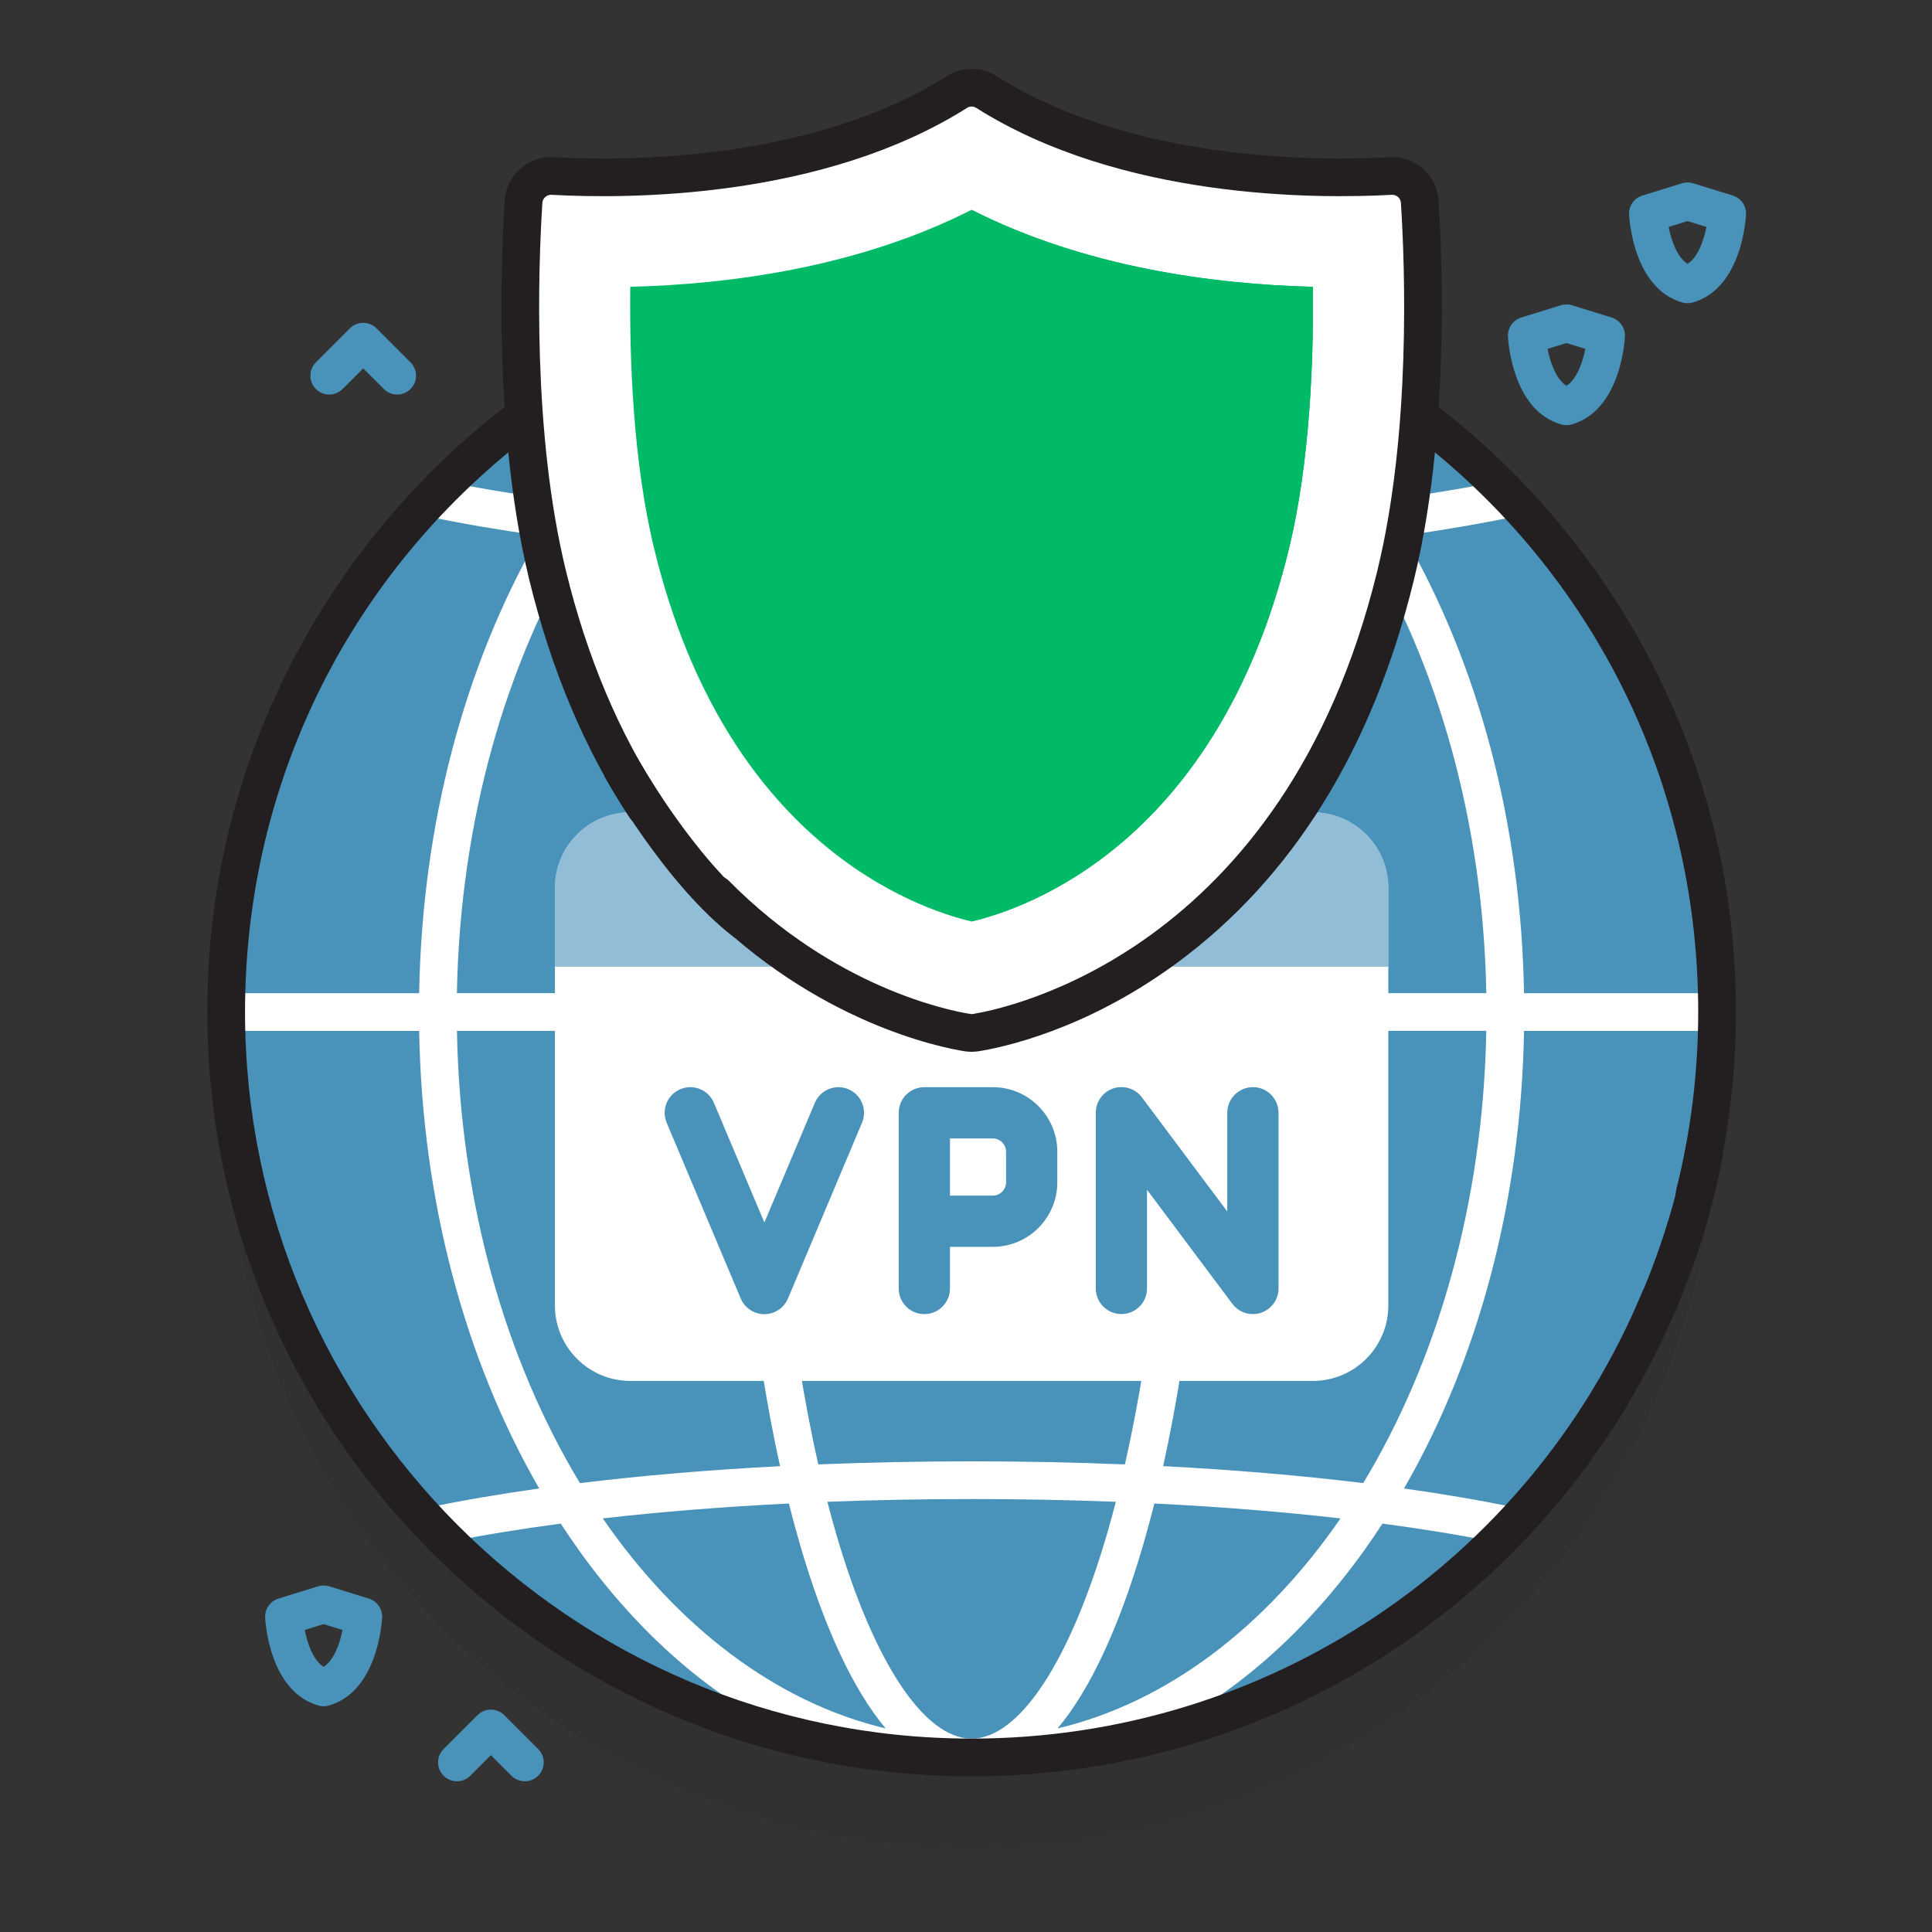 <svg width="120" height="120" viewBox="0 0 120 120" fill="none" xmlns="http://www.w3.org/2000/svg">
<rect x="0" y="0" width="120" height="120" fill="#333333" stroke="none"/>
<path opacity="0.1" d="M88.148 31.455C88.555 25.825 88.344 20.709 88.18 18.152C88.12 17.217 87.32 16.509 86.385 16.561C82.028 16.802 70.019 16.877 61.258 11.341C60.7 10.989 59.992 10.989 59.434 11.341C50.676 16.875 38.664 16.8 34.307 16.561C33.372 16.509 32.573 17.219 32.512 18.152C32.348 20.709 32.137 25.825 32.544 31.455C21.309 39.904 14.043 53.346 14.043 68.484C14.043 94.057 34.773 114.787 60.346 114.787C85.919 114.787 106.649 94.057 106.649 68.484C106.649 53.343 99.381 39.902 88.148 31.455Z" fill="#231F20"/>
<path d="M60.348 109.16C85.921 109.16 106.651 88.43 106.651 62.857C106.651 37.285 85.921 16.554 60.348 16.554C34.776 16.554 14.045 37.285 14.045 62.857C14.045 88.43 34.776 109.16 60.348 109.16Z" fill="#4992BA"/>
<path d="M87.205 33.267C89.671 32.921 91.986 32.525 94.124 32.079C94.339 32.035 94.527 31.929 94.679 31.789C94.105 31.153 93.512 30.537 92.903 29.935C90.728 30.368 88.372 30.75 85.867 31.083C85.501 30.523 85.126 29.972 84.742 29.433C80.945 24.129 76.4 20.222 71.432 17.892C67.881 17.021 64.168 16.554 60.348 16.554C56.528 16.554 52.818 17.021 49.264 17.892C44.296 20.222 39.751 24.129 35.954 29.433C35.568 29.972 35.193 30.523 34.829 31.083C32.324 30.75 29.968 30.368 27.793 29.935C27.184 30.537 26.593 31.153 26.017 31.789C26.167 31.929 26.354 32.035 26.572 32.079C28.707 32.525 31.025 32.921 33.491 33.267C28.829 41.342 26.216 51.232 26.035 61.688H14.059C14.05 62.077 14.045 62.468 14.045 62.86C14.045 63.251 14.05 63.642 14.059 64.031H26.035C26.218 74.485 28.829 84.378 33.491 92.452C31.025 92.799 28.707 93.195 26.572 93.64C26.357 93.685 26.169 93.79 26.019 93.931C26.593 94.566 27.186 95.182 27.796 95.785C29.971 95.351 32.326 94.967 34.829 94.634C35.195 95.194 35.57 95.745 35.954 96.284C39.751 101.588 44.296 105.495 49.264 107.825C52.815 108.696 56.528 109.163 60.348 109.163C64.168 109.163 67.879 108.696 71.432 107.825C76.4 105.495 80.945 101.588 84.742 96.284C85.129 95.745 85.504 95.194 85.867 94.634C88.372 94.967 90.725 95.351 92.9 95.785C93.51 95.182 94.103 94.566 94.677 93.931C94.527 93.79 94.339 93.685 94.124 93.64C91.989 93.195 89.671 92.799 87.205 92.452C91.867 84.378 94.48 74.487 94.66 64.031H106.637C106.646 63.642 106.651 63.251 106.651 62.86C106.651 62.468 106.646 62.077 106.637 61.688H94.66C94.48 51.235 91.869 41.342 87.207 33.267H87.205ZM83.258 31.407C79.644 31.819 75.763 32.128 71.699 32.33C71.478 31.46 71.249 30.612 71.01 29.789C69.498 24.603 67.703 20.766 65.687 18.361C72.519 19.99 78.62 24.685 83.256 31.407H83.258ZM48.036 61.685C48.107 51.8 49.084 42.448 50.825 34.758C53.919 34.885 57.104 34.948 60.348 34.948C63.592 34.948 66.777 34.882 69.871 34.758C71.615 42.448 72.59 51.8 72.66 61.685H48.036ZM72.66 64.029C72.59 73.915 71.615 83.267 69.871 90.957C66.777 90.83 63.592 90.767 60.348 90.767C57.104 90.767 53.919 90.832 50.825 90.957C49.082 83.267 48.107 73.915 48.036 64.029H72.66ZM60.348 17.728C63.297 17.728 66.439 22.484 68.76 30.446C68.947 31.093 69.13 31.758 69.306 32.435C66.393 32.548 63.397 32.606 60.348 32.606C57.299 32.606 54.303 32.548 51.39 32.435C51.566 31.758 51.746 31.093 51.936 30.446C54.257 22.482 57.402 17.728 60.348 17.728ZM55.007 18.361C52.991 20.766 51.196 24.605 49.684 29.789C49.445 30.612 49.215 31.458 48.995 32.33C44.933 32.128 41.052 31.817 37.435 31.407C42.069 24.685 48.172 19.99 55.004 18.361H55.007ZM36.022 33.598C39.885 34.069 44.064 34.421 48.451 34.648C46.728 42.431 45.763 51.804 45.693 61.685H28.379C28.574 50.989 31.419 41.206 36.022 33.598ZM28.379 64.029H45.693C45.763 73.91 46.726 83.283 48.451 91.067C44.061 91.294 39.885 91.648 36.022 92.119C31.422 84.511 28.574 74.728 28.382 64.031L28.379 64.029ZM37.438 94.311C41.052 93.898 44.933 93.589 48.997 93.385C49.218 94.257 49.447 95.103 49.686 95.925C51.198 101.112 52.993 104.949 55.009 107.356C48.177 105.727 42.074 101.032 37.44 94.311H37.438ZM60.348 107.989C57.4 107.989 54.257 103.233 51.936 95.271C51.749 94.624 51.566 93.959 51.39 93.279C54.303 93.167 57.299 93.108 60.348 93.108C63.397 93.108 66.393 93.167 69.306 93.279C69.13 93.959 68.95 94.622 68.76 95.271C66.439 103.235 63.297 107.989 60.348 107.989ZM65.689 107.356C67.705 104.951 69.5 101.112 71.012 95.925C71.251 95.103 71.481 94.254 71.701 93.385C75.765 93.586 79.644 93.898 83.261 94.311C78.627 101.032 72.524 105.729 65.692 107.356H65.689ZM84.674 92.117C80.811 91.646 76.635 91.292 72.245 91.064C73.968 83.283 74.931 73.908 75.004 64.027H92.317C92.122 74.724 89.277 84.507 84.674 92.114V92.117ZM75.004 61.685C74.933 51.804 73.97 42.431 72.245 34.648C76.632 34.421 80.811 34.067 84.674 33.598C89.275 41.206 92.122 50.989 92.317 61.685H75.004Z" fill="white"/>
<path d="M86.231 55.144V81.084C86.231 83.674 84.131 85.772 81.543 85.772H39.154C36.567 85.772 34.467 83.674 34.467 81.084V55.144C34.467 52.554 36.567 50.456 39.154 50.456H81.543C84.131 50.456 86.231 52.554 86.231 55.144Z" fill="white"/>
<path d="M75.004 61.687C74.976 57.846 74.812 54.082 74.524 50.456H72.173C72.466 54.075 72.632 57.839 72.66 61.687H48.037C48.065 57.839 48.232 54.075 48.525 50.456H46.174C45.883 54.082 45.719 57.846 45.693 61.687H34.467V64.031H45.693C45.75 71.763 46.354 79.181 47.44 85.772H49.814C48.71 79.216 48.096 71.791 48.039 64.031H72.663C72.607 71.791 71.993 79.216 70.889 85.772H73.263C74.348 79.181 74.953 71.763 75.009 64.031H86.236V61.687H75.009H75.004Z" fill="white"/>
<path d="M86.231 55.144V60.044H34.467V55.144C34.467 52.556 36.567 50.456 39.154 50.456H81.543C84.131 50.456 86.231 52.556 86.231 55.144Z" fill="#4992BA" fill-opacity="0.6"/>
<path d="M86.387 10.933C82.03 11.174 70.02 11.249 61.26 5.713C60.702 5.362 59.994 5.362 59.436 5.713C50.678 11.247 38.666 11.172 34.309 10.933C33.374 10.881 32.574 11.591 32.514 12.524C32.256 16.562 31.876 26.98 34.009 35.734C39.955 60.133 57.714 63.763 60.083 64.141C60.256 64.169 60.435 64.169 60.608 64.141C62.977 63.761 80.739 60.13 86.682 35.734C88.815 26.98 88.435 16.565 88.177 12.524C88.117 11.589 87.317 10.881 86.382 10.933H86.387Z" fill="white"/>
<path d="M102.657 41.3C99.484 35.087 94.892 29.563 89.359 25.283C89.713 19.839 89.511 14.954 89.352 12.449C89.251 10.881 87.894 9.676 86.323 9.761C81.772 10.011 70.281 10.023 61.888 4.722C60.955 4.131 59.745 4.131 58.812 4.722C50.419 10.023 38.928 10.011 34.377 9.761C32.809 9.676 31.447 10.879 31.346 12.449C31.187 14.954 30.985 19.839 31.339 25.283C25.805 29.563 21.214 35.087 18.041 41.3C14.614 48.013 12.875 55.267 12.875 62.856C12.875 89.033 34.173 110.331 60.35 110.331C79.571 110.331 96.777 98.868 104.178 81.125C104.427 80.528 104.145 79.841 103.548 79.593C102.95 79.344 102.263 79.625 102.015 80.223C94.977 97.089 78.622 107.987 60.35 107.987C35.464 107.987 15.219 87.742 15.219 62.856C15.219 49.253 21.153 36.707 31.571 28.098C31.836 30.744 32.248 33.444 32.874 36.011C34.243 41.624 36.343 46.6 39.118 50.802C39.474 51.341 40.201 51.491 40.742 51.135C41.281 50.779 41.431 50.052 41.075 49.511C38.45 45.533 36.456 40.804 35.152 35.455C33.059 26.87 33.432 16.611 33.688 12.597C33.706 12.306 33.964 12.088 34.248 12.1C39.024 12.364 51.102 12.364 60.064 6.702C60.24 6.59 60.46 6.59 60.636 6.702C69.598 12.364 81.676 12.364 86.452 12.1C86.741 12.09 86.994 12.306 87.013 12.597C87.27 16.609 87.641 26.87 85.548 35.453C79.752 59.233 62.387 62.666 60.425 62.98C60.373 62.989 60.322 62.989 60.27 62.98C58.92 62.764 51.847 61.351 45.282 54.718C44.827 54.259 44.084 54.254 43.625 54.709C43.166 55.164 43.161 55.907 43.616 56.366C50.694 63.519 58.423 65.059 59.9 65.293C60.048 65.317 60.198 65.329 60.348 65.329C60.498 65.329 60.645 65.317 60.795 65.293C62.237 65.064 67.381 63.993 72.999 59.886C80.269 54.573 85.257 46.539 87.823 36.008C88.449 33.442 88.862 30.742 89.127 28.096C99.544 36.704 105.479 49.25 105.479 62.854C105.479 66.575 105.024 70.276 104.124 73.855C103.967 74.483 104.347 75.118 104.975 75.278C105.071 75.301 105.167 75.313 105.261 75.313C105.786 75.313 106.262 74.959 106.398 74.427C107.342 70.663 107.823 66.768 107.823 62.854C107.823 55.264 106.084 48.013 102.657 41.298V41.3Z" fill="#231F20"/>
<path d="M60.346 57.235C56.889 56.419 45.079 52.339 40.64 34.116C39.318 28.695 39.096 22.304 39.147 17.815C45.325 17.656 53.297 16.608 60.346 13.032C67.397 16.608 75.368 17.656 81.546 17.815C81.597 22.304 81.375 28.695 80.053 34.116C75.611 52.341 63.799 56.422 60.346 57.235Z" fill="#00BA67"/>
<path d="M60.346 13.032C67.396 16.608 75.367 17.656 81.545 17.815C81.597 22.304 81.374 28.695 80.052 34.116C75.611 52.341 63.798 56.422 60.346 57.235V13.032Z" fill="#00BA67"/>
<path d="M52.697 67.652C51.888 67.31 50.953 67.69 50.611 68.501L47.477 75.933L44.343 68.501C44.001 67.69 43.068 67.31 42.258 67.652C41.447 67.995 41.067 68.927 41.409 69.738L46.008 80.653C46.256 81.244 46.835 81.626 47.475 81.626C48.114 81.626 48.693 81.242 48.942 80.653L53.54 69.738C53.883 68.927 53.503 67.995 52.692 67.652H52.697Z" fill="#4992BA"/>
<path d="M61.663 67.526H57.414C56.535 67.526 55.822 68.238 55.822 69.117V80.032C55.822 80.911 56.535 81.623 57.414 81.623C58.293 81.623 59.005 80.911 59.005 80.032V77.444H61.663C63.873 77.444 65.671 75.647 65.671 73.437V71.533C65.671 69.323 63.873 67.526 61.663 67.526ZM62.488 73.437C62.488 73.891 62.118 74.262 61.663 74.262H59.005V70.711H61.663C62.118 70.711 62.488 71.081 62.488 71.536V73.439V73.437Z" fill="#4992BA"/>
<path d="M77.82 67.526C76.941 67.526 76.228 68.238 76.228 69.117V75.246L70.927 68.161C70.517 67.612 69.8 67.387 69.15 67.603C68.499 67.819 68.061 68.428 68.061 69.112V80.027C68.061 80.906 68.773 81.618 69.652 81.618C70.531 81.618 71.243 80.906 71.243 80.027V73.898L76.545 80.983C76.852 81.394 77.328 81.621 77.82 81.621C77.986 81.621 78.157 81.595 78.322 81.539C78.971 81.323 79.411 80.714 79.411 80.029V69.115C79.411 68.236 78.699 67.523 77.82 67.523V67.526Z" fill="#4992BA"/>
<path d="M24.671 24.505C24.37 24.505 24.07 24.39 23.841 24.162L22.559 22.883L21.279 24.162C20.822 24.619 20.079 24.619 19.622 24.162C19.165 23.705 19.165 22.962 19.622 22.505L21.731 20.396C22.189 19.939 22.931 19.939 23.389 20.396L25.498 22.505C25.955 22.962 25.955 23.705 25.498 24.162C25.27 24.392 24.971 24.505 24.671 24.505Z" fill="#4992BA"/>
<path d="M32.598 110.637C32.298 110.637 31.998 110.523 31.768 110.295L30.488 109.016L29.209 110.295C28.752 110.752 28.009 110.752 27.552 110.295C27.095 109.838 27.095 109.095 27.552 108.638L29.661 106.529C30.118 106.072 30.861 106.072 31.318 106.529L33.428 108.638C33.885 109.095 33.885 109.838 33.428 110.295C33.198 110.525 32.898 110.637 32.598 110.637Z" fill="#4992BA"/>
<path d="M97.294 26.408C97.186 26.408 97.079 26.394 96.973 26.364C93.9 25.49 93.671 21.081 93.661 20.894C93.638 20.361 93.975 19.881 94.486 19.722L96.947 18.96C97.172 18.89 97.414 18.89 97.641 18.96L100.102 19.722C100.611 19.879 100.95 20.361 100.927 20.894C100.918 21.081 100.688 25.49 97.615 26.364C97.51 26.394 97.402 26.408 97.294 26.408ZM96.122 21.672C96.286 22.497 96.635 23.542 97.296 23.964C97.96 23.537 98.307 22.478 98.468 21.669L97.296 21.306L96.122 21.669V21.672Z" fill="#4992BA"/>
<path d="M20.101 105.979C19.993 105.979 19.885 105.965 19.78 105.934C16.707 105.06 16.477 100.651 16.468 100.464C16.445 99.932 16.782 99.449 17.293 99.292L19.754 98.53C19.979 98.46 20.22 98.46 20.448 98.53L22.909 99.292C23.417 99.449 23.757 99.932 23.734 100.464C23.724 100.651 23.494 105.06 20.422 105.934C20.316 105.965 20.209 105.979 20.101 105.979ZM18.927 101.24C19.091 102.065 19.44 103.11 20.101 103.532C20.759 103.11 21.111 102.065 21.275 101.24L20.101 100.876L18.927 101.24Z" fill="#4992BA"/>
<path d="M104.818 18.833C104.71 18.833 104.602 18.819 104.496 18.789C101.424 17.915 101.194 13.506 101.185 13.318C101.161 12.786 101.499 12.303 102.01 12.146L104.471 11.385C104.696 11.315 104.937 11.315 105.164 11.385L107.625 12.146C108.134 12.303 108.474 12.786 108.45 13.318C108.441 13.506 108.211 17.915 105.139 18.789C105.033 18.819 104.925 18.833 104.818 18.833ZM103.643 14.097C103.807 14.921 104.157 15.967 104.818 16.389C105.481 15.962 105.828 14.903 105.989 14.097L104.818 13.733L103.643 14.097Z" fill="#4992BA"/>
<path fill-rule="evenodd" clip-rule="evenodd" d="M37.543 48.215C37.543 48.215 37.543 48.215 38.566 47.645C39.59 47.074 39.59 47.074 39.59 47.074L39.592 47.077L39.598 47.089L39.627 47.139C39.652 47.184 39.691 47.252 39.743 47.34C39.846 47.517 39.999 47.776 40.196 48.096C40.59 48.739 41.158 49.629 41.852 50.614C43.256 52.607 45.115 54.904 47.043 56.377L45.62 58.239C43.402 56.545 41.378 54.011 39.936 51.964C39.207 50.929 38.612 49.997 38.198 49.322C37.991 48.984 37.829 48.711 37.717 48.52C37.662 48.424 37.619 48.35 37.59 48.298L37.556 48.238L37.547 48.222L37.543 48.215Z" fill="#231F20"/>
<path fill-rule="evenodd" clip-rule="evenodd" d="M103.748 82.128C103.748 82.129 103.748 82.129 102.689 81.628C101.629 81.128 101.629 81.128 101.629 81.128L101.63 81.126L101.634 81.118L101.651 81.079C101.667 81.045 101.692 80.991 101.724 80.921C101.787 80.78 101.88 80.57 101.994 80.299C102.223 79.759 102.539 78.98 102.88 78.033C103.566 76.133 104.346 73.59 104.753 70.965L107.069 71.324C106.631 74.151 105.799 76.849 105.085 78.829C104.727 79.821 104.395 80.641 104.152 81.214C104.031 81.501 103.931 81.726 103.861 81.882C103.826 81.96 103.799 82.02 103.78 82.061L103.757 82.109L103.751 82.123L103.748 82.128Z" fill="#231F20"/>
</svg>

